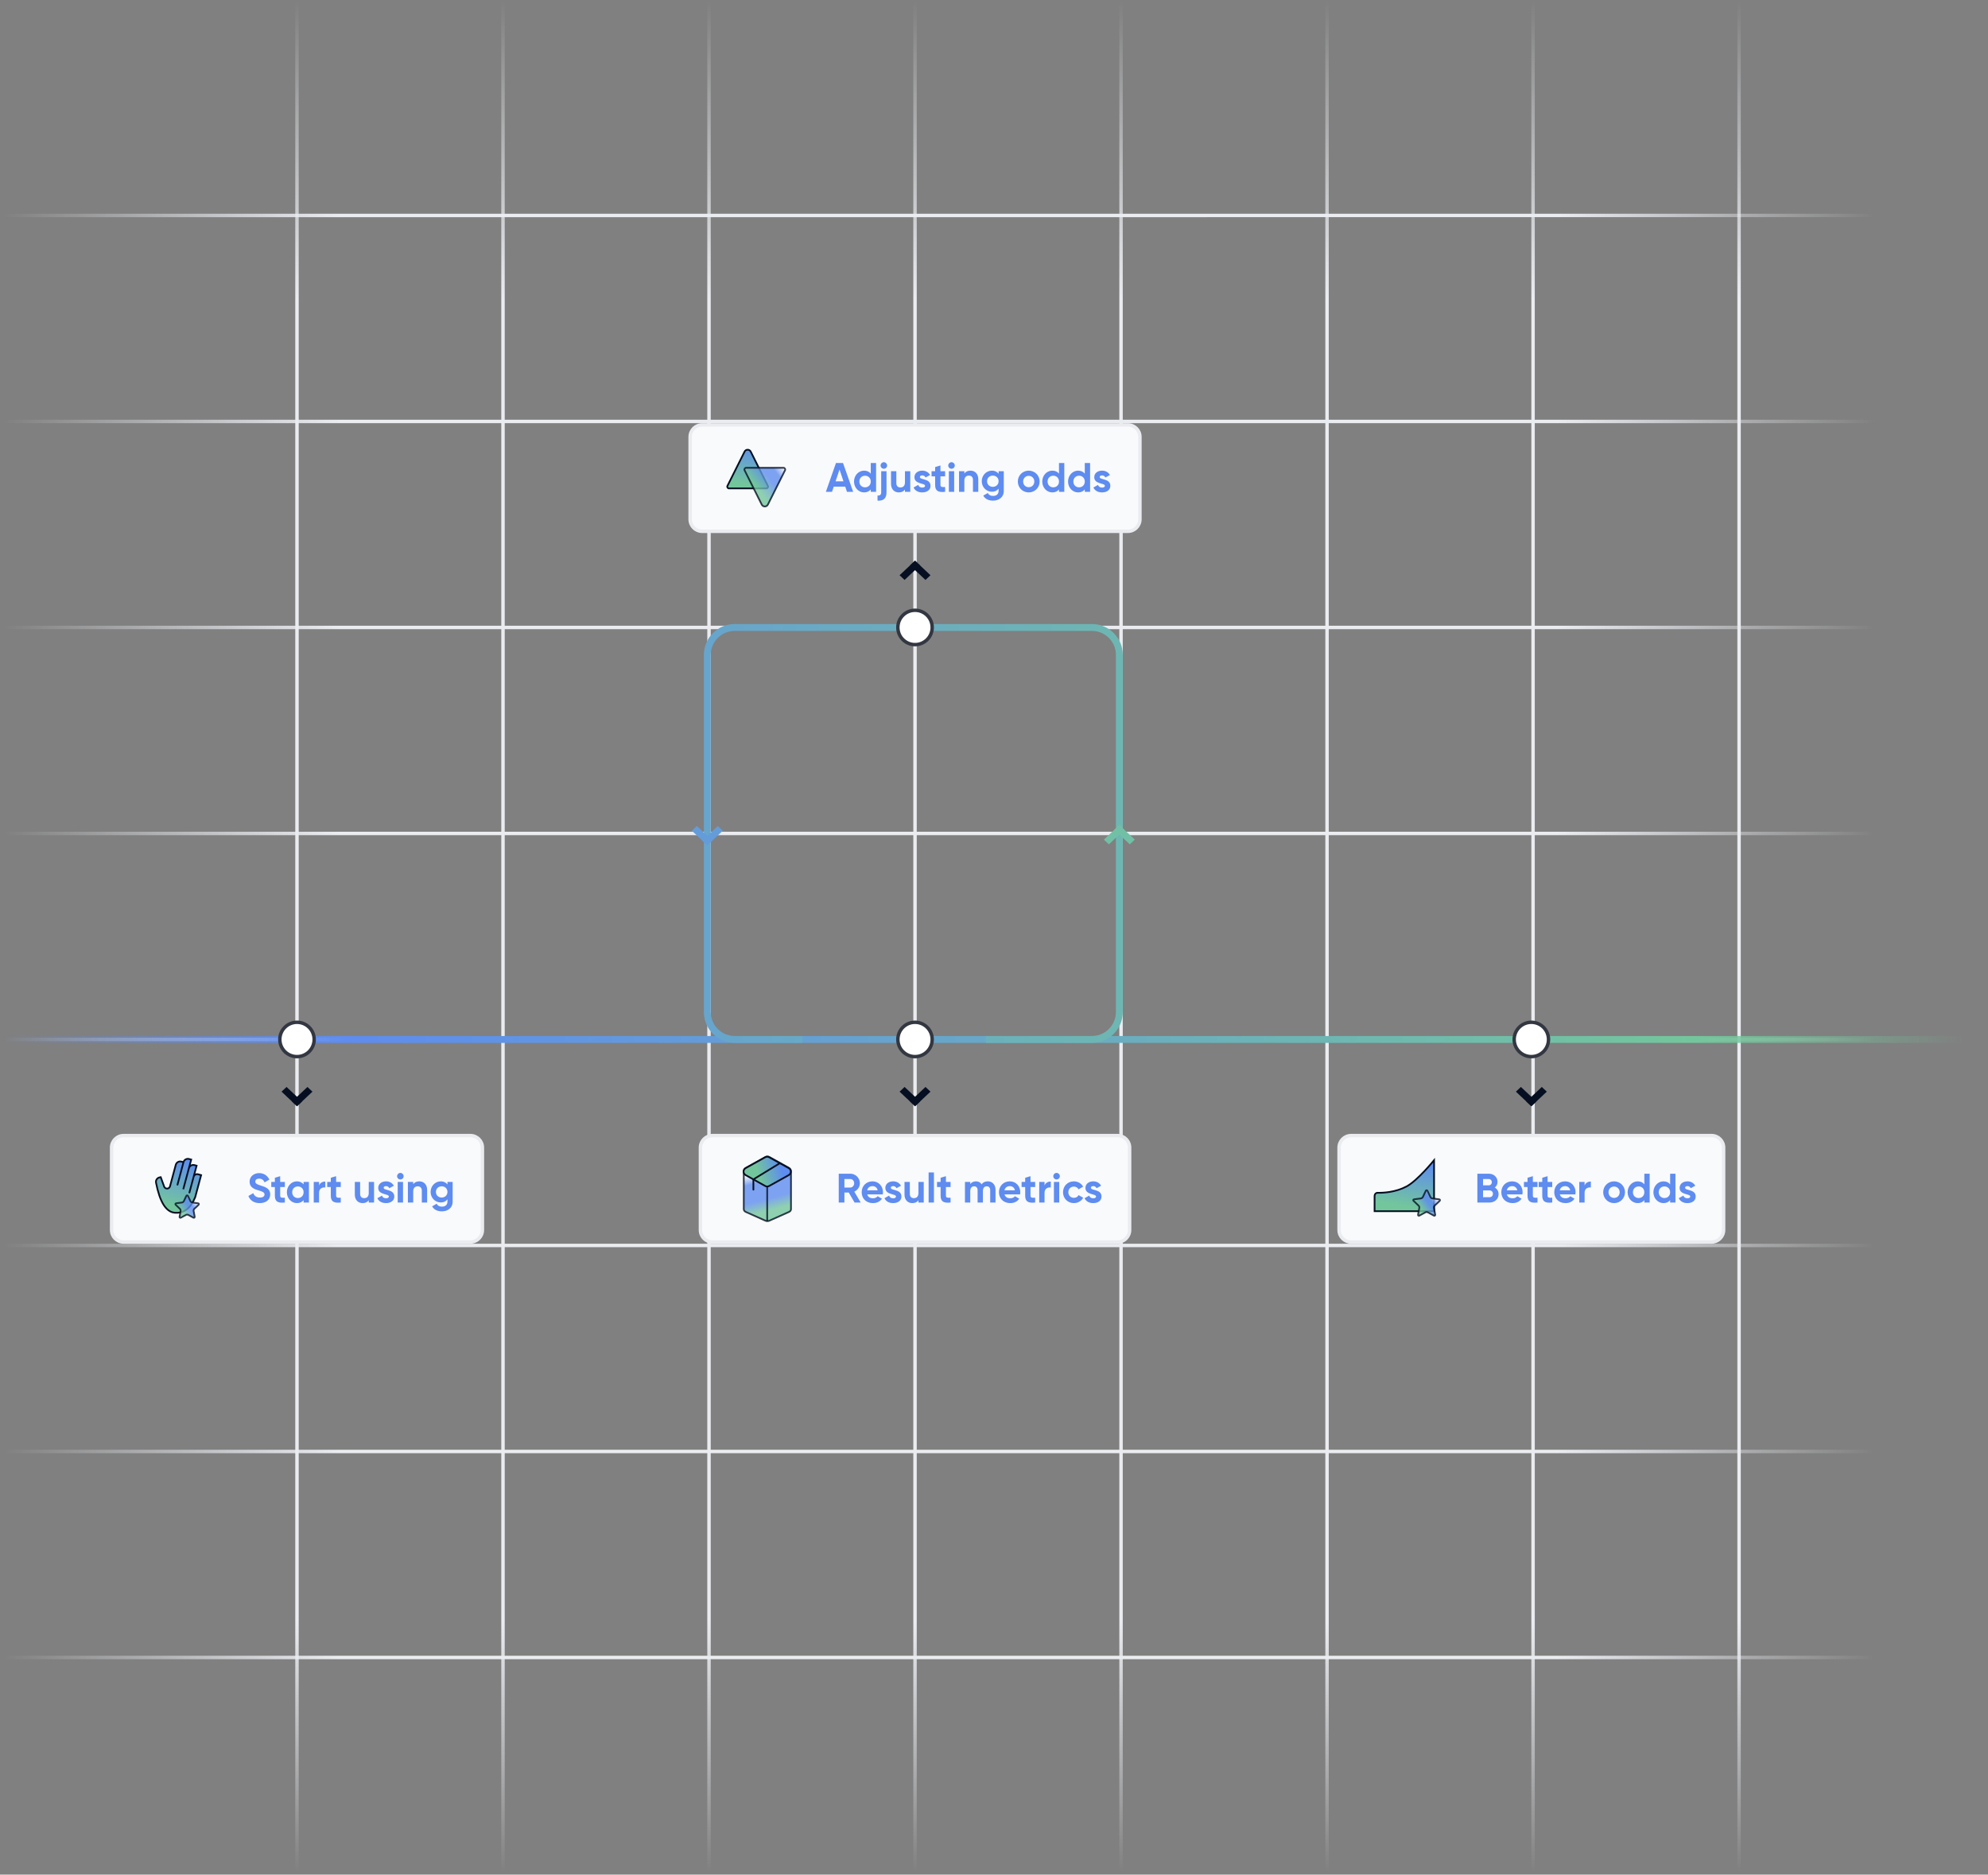 <svg width="579" height="546" viewBox="0 0 579 546" fill="none" xmlns="http://www.w3.org/2000/svg">
<rect x="0" y="0" width="579" height="546" fill="#808080" stroke="none"/>
<path d="M0.75 482.752L140.949 482.752L189.239 482.752L221.669 482.752L546.25 482.751" stroke="url(#paint0_linear_1135_11784)"/>
<path d="M0.75 422.752L140.949 422.752L189.239 422.752L221.669 422.752L546.25 422.751" stroke="url(#paint1_linear_1135_11784)"/>
<path d="M0.75 362.751L140.949 362.751L189.239 362.751L221.669 362.751L546.25 362.751" stroke="url(#paint2_linear_1135_11784)"/>
<path d="M0.75 302.751L140.949 302.751L189.239 302.751L221.669 302.751L546.25 302.751" stroke="url(#paint3_linear_1135_11784)"/>
<path d="M0.75 242.751L140.949 242.751L189.239 242.751L221.669 242.751L546.25 242.751" stroke="url(#paint4_linear_1135_11784)"/>
<path d="M0.75 182.75L140.949 182.75L189.239 182.75L221.669 182.75L546.25 182.75" stroke="url(#paint5_linear_1135_11784)"/>
<path d="M0.75 122.75L140.949 122.75L189.239 122.75L221.669 122.75L546.25 122.75" stroke="url(#paint6_linear_1135_11784)"/>
<path d="M0.75 62.75L140.949 62.75L189.239 62.75L221.669 62.75L546.25 62.749" stroke="url(#paint7_linear_1135_11784)"/>
<path d="M506.5 545.5L506.5 405.301L506.5 357.011L506.5 324.581L506.5 0" stroke="url(#paint8_linear_1135_11784)"/>
<path d="M446.5 545.5L446.5 405.301L446.5 357.011L446.5 324.581L446.499 0" stroke="url(#paint9_linear_1135_11784)"/>
<path d="M386.499 545.5L386.499 405.301L386.499 357.011L386.499 324.581L386.499 0" stroke="url(#paint10_linear_1135_11784)"/>
<path d="M326.499 545.5L326.499 405.301L326.499 357.011L326.499 324.581L326.499 0" stroke="url(#paint11_linear_1135_11784)"/>
<path d="M266.499 545.5L266.499 405.301L266.499 357.011L266.499 324.581L266.499 0" stroke="url(#paint12_linear_1135_11784)"/>
<path d="M206.498 545.5L206.498 405.301L206.498 357.011L206.498 324.581L206.498 0" stroke="url(#paint13_linear_1135_11784)"/>
<path d="M146.498 545.5L146.498 405.301L146.498 357.011L146.498 324.581L146.498 0" stroke="url(#paint14_linear_1135_11784)"/>
<path d="M86.498 545.5L86.498 405.301L86.498 357.011L86.498 324.581L86.498 0" stroke="url(#paint15_linear_1135_11784)"/>
<path d="M0.75 302.752L149.173 302.752L200.296 302.752L234.629 302.752L578.25 302.752" stroke="url(#paint16_linear_1135_11784)" stroke-width="2"/>
<path d="M287.163 302.752L318.004 302.752C322.423 302.752 326.004 299.17 326.004 294.752L326.004 190.752C326.004 186.334 322.423 182.752 318.004 182.752L233.446 182.752L214 182.752C209.582 182.752 206 186.334 206 190.752L206 294.752C206 299.17 209.582 302.752 214 302.752L233.663 302.752" stroke="url(#paint17_linear_1135_11784)" stroke-width="2"/>
<path d="M201 127.25C201 125.317 202.567 123.75 204.5 123.75H328.5C330.433 123.75 332 125.317 332 127.25V151.25C332 153.183 330.433 154.75 328.5 154.75H204.5C202.567 154.75 201 153.183 201 151.25V127.25Z" fill="#F9FAFB"/>
<path d="M201 127.25C201 125.317 202.567 123.75 204.5 123.75H328.5C330.433 123.75 332 125.317 332 127.25V151.25C332 153.183 330.433 154.75 328.5 154.75H204.5C202.567 154.75 201 153.183 201 151.25V127.25Z" stroke="#EAECF0"/>
<path d="M216.856 131.539L211.862 141.526C211.696 141.859 211.937 142.25 212.309 142.25H223.191C223.563 142.25 223.804 141.859 223.638 141.526L218.644 131.539C218.276 130.802 217.224 130.802 216.856 131.539Z" fill="url(#paint18_linear_1135_11784)" stroke="#050F21" stroke-width="0.5"/>
<path opacity="0.8" d="M223.644 146.961L228.638 136.974C228.804 136.641 228.563 136.25 228.191 136.25L217.309 136.25C216.937 136.25 216.696 136.641 216.862 136.974L221.856 146.961C222.224 147.698 223.276 147.698 223.644 146.961Z" fill="url(#paint19_linear_1135_11784)" stroke="#050F21" stroke-width="0.5"/>
<path d="M246.68 143.25L246.176 141.738H242.828L242.324 143.25H240.536L243.476 134.85H245.528L248.48 143.25H246.68ZM243.356 140.19H245.66L244.508 136.758L243.356 140.19ZM253.608 134.85H255.156V143.25H253.608V142.542C253.176 143.094 252.54 143.418 251.664 143.418C250.056 143.418 248.736 142.038 248.736 140.25C248.736 138.462 250.056 137.082 251.664 137.082C252.54 137.082 253.176 137.406 253.608 137.958V134.85ZM251.952 141.942C252.9 141.942 253.608 141.258 253.608 140.25C253.608 139.242 252.9 138.558 251.952 138.558C250.992 138.558 250.284 139.242 250.284 140.25C250.284 141.258 250.992 141.942 251.952 141.942ZM257.426 136.53C256.898 136.53 256.466 136.098 256.466 135.582C256.466 135.066 256.898 134.622 257.426 134.622C257.942 134.622 258.374 135.066 258.374 135.582C258.374 136.098 257.942 136.53 257.426 136.53ZM256.646 143.37V137.25H258.194V143.37C258.194 145.134 257.354 145.926 255.578 145.818V144.33C256.31 144.378 256.646 144.102 256.646 143.37ZM263.566 137.25H265.114V143.25H263.566V142.578C263.206 143.118 262.582 143.418 261.778 143.418C260.506 143.418 259.51 142.53 259.51 140.934V137.25H261.058V140.742C261.058 141.558 261.55 141.978 262.246 141.978C263.002 141.978 263.566 141.534 263.566 140.49V137.25ZM267.913 138.954C267.913 139.842 271.009 139.29 271.009 141.498C271.009 142.794 269.881 143.418 268.597 143.418C267.397 143.418 266.509 142.914 266.077 141.99L267.421 141.234C267.589 141.726 267.997 142.014 268.597 142.014C269.089 142.014 269.425 141.846 269.425 141.498C269.425 140.622 266.329 141.102 266.329 138.99C266.329 137.766 267.373 137.082 268.609 137.082C269.581 137.082 270.421 137.526 270.889 138.354L269.569 139.074C269.389 138.69 269.053 138.462 268.609 138.462C268.225 138.462 267.913 138.63 267.913 138.954ZM275.261 138.738H273.905V141.234C273.905 141.882 274.373 141.894 275.261 141.846V143.25C273.089 143.49 272.357 142.854 272.357 141.234V138.738H271.313V137.25H272.357V136.038L273.905 135.57V137.25H275.261V138.738ZM277.121 136.53C276.605 136.53 276.173 136.098 276.173 135.582C276.173 135.066 276.605 134.622 277.121 134.622C277.649 134.622 278.081 135.066 278.081 135.582C278.081 136.098 277.649 136.53 277.121 136.53ZM276.353 143.25V137.25H277.901V143.25H276.353ZM282.653 137.082C283.925 137.082 284.921 137.97 284.921 139.566V143.25H283.373V139.758C283.373 138.942 282.881 138.522 282.185 138.522C281.429 138.522 280.865 138.966 280.865 140.01V143.25H279.317V137.25H280.865V137.922C281.225 137.382 281.849 137.082 282.653 137.082ZM290.839 137.25H292.351V142.962C292.351 144.93 290.803 145.818 289.219 145.818C287.935 145.818 286.903 145.326 286.375 144.354L287.695 143.598C287.947 144.066 288.343 144.438 289.267 144.438C290.239 144.438 290.839 143.91 290.839 142.962V142.314C290.419 142.878 289.771 143.226 288.919 143.226C287.215 143.226 285.931 141.846 285.931 140.154C285.931 138.474 287.215 137.082 288.919 137.082C289.771 137.082 290.419 137.43 290.839 137.994V137.25ZM289.159 141.798C290.131 141.798 290.839 141.114 290.839 140.154C290.839 139.206 290.131 138.522 289.159 138.522C288.187 138.522 287.479 139.206 287.479 140.154C287.479 141.114 288.187 141.798 289.159 141.798ZM299.611 143.418C297.847 143.418 296.443 142.038 296.443 140.25C296.443 138.462 297.847 137.082 299.611 137.082C301.375 137.082 302.791 138.462 302.791 140.25C302.791 142.038 301.375 143.418 299.611 143.418ZM299.611 141.906C300.535 141.906 301.243 141.222 301.243 140.25C301.243 139.278 300.535 138.594 299.611 138.594C298.699 138.594 297.991 139.278 297.991 140.25C297.991 141.222 298.699 141.906 299.611 141.906ZM308.428 134.85H309.976V143.25H308.428V142.542C307.996 143.094 307.36 143.418 306.484 143.418C304.876 143.418 303.556 142.038 303.556 140.25C303.556 138.462 304.876 137.082 306.484 137.082C307.36 137.082 307.996 137.406 308.428 137.958V134.85ZM306.772 141.942C307.72 141.942 308.428 141.258 308.428 140.25C308.428 139.242 307.72 138.558 306.772 138.558C305.812 138.558 305.104 139.242 305.104 140.25C305.104 141.258 305.812 141.942 306.772 141.942ZM315.94 134.85H317.488V143.25H315.94V142.542C315.508 143.094 314.872 143.418 313.996 143.418C312.388 143.418 311.068 142.038 311.068 140.25C311.068 138.462 312.388 137.082 313.996 137.082C314.872 137.082 315.508 137.406 315.94 137.958V134.85ZM314.284 141.942C315.232 141.942 315.94 141.258 315.94 140.25C315.94 139.242 315.232 138.558 314.284 138.558C313.324 138.558 312.616 139.242 312.616 140.25C312.616 141.258 313.324 141.942 314.284 141.942ZM320.284 138.954C320.284 139.842 323.38 139.29 323.38 141.498C323.38 142.794 322.252 143.418 320.968 143.418C319.768 143.418 318.88 142.914 318.448 141.99L319.792 141.234C319.96 141.726 320.368 142.014 320.968 142.014C321.46 142.014 321.796 141.846 321.796 141.498C321.796 140.622 318.7 141.102 318.7 138.99C318.7 137.766 319.744 137.082 320.98 137.082C321.952 137.082 322.792 137.526 323.26 138.354L321.94 139.074C321.76 138.69 321.424 138.462 320.98 138.462C320.596 138.462 320.284 138.63 320.284 138.954Z" fill="#5E8CF0"/>
<g clip-path="url(#clip0_1135_11784)">
<rect width="6.185" height="2" transform="matrix(0.728 -0.686 0.728 0.686 262 167.543)" fill="#050F21"/>
<rect width="6.185" height="2.005" transform="matrix(-0.728 -0.686 0.728 -0.686 269.541 168.918)" fill="#050F21"/>
</g>
<circle cx="266.5" cy="182.75" r="5" fill="white" stroke="#333741"/>
<circle cx="86.5" cy="302.75" r="5" fill="white" stroke="#333741"/>
<g clip-path="url(#clip1_1135_11784)">
<rect width="6.185" height="2" transform="matrix(-0.728 0.686 -0.728 -0.686 91 317.957)" fill="#050F21"/>
<rect width="6.185" height="2.005" transform="matrix(0.728 0.686 -0.728 0.686 83.459 316.582)" fill="#050F21"/>
</g>
<path d="M32.5 334.25C32.5 332.317 34.067 330.75 36 330.75H137C138.933 330.75 140.5 332.317 140.5 334.25V358.25C140.5 360.183 138.933 361.75 137 361.75H36C34.067 361.75 32.5 360.183 32.5 358.25V334.25Z" fill="#F9FAFB"/>
<path d="M32.5 334.25C32.5 332.317 34.067 330.75 36 330.75H137C138.933 330.75 140.5 332.317 140.5 334.25V358.25C140.5 360.183 138.933 361.75 137 361.75H36C34.067 361.75 32.5 360.183 32.5 358.25V334.25Z" stroke="#EAECF0"/>
<path d="M49.51 345.54L51.01 339.945L51.195 339.265C51.385 338.56 52.105 338.145 52.81 338.33L53.445 338.5L51.64 345.235L53.43 338.545L53.44 338.5C53.63 337.795 54.35 337.38 55.055 337.565L55.69 337.735L53.375 346.38L55.01 340.285C55.2 339.58 55.92 339.165 56.625 339.35L57.26 339.52L55.115 347.525L56.395 342.75C56.545 342.195 57.11 341.87 57.665 342.02L58.575 342.265L56.875 348.6L56.825 348.75C55.49 351.98 53.5 353.47 50.86 353.215C48.335 352.97 46.53 350.055 45.44 344.465C45.44 344.455 45.44 344.45 45.44 344.44C45.31 343.745 45.78 343.075 46.475 342.93L46.81 342.86L47.795 345.56C47.94 346.03 48.44 346.295 48.91 346.15C49.205 346.06 49.43 345.825 49.51 345.53V345.54Z" fill="url(#paint20_linear_1135_11784)" stroke="#050F21" stroke-width="0.5"/>
<path opacity="0.8" d="M54.274 348.303C54.365 348.114 54.635 348.114 54.726 348.303L55.454 349.829C55.563 350.058 55.781 350.216 56.032 350.249L57.708 350.47C57.917 350.498 58 350.755 57.848 350.9L56.622 352.063C56.438 352.238 56.354 352.494 56.401 352.744L56.708 354.406C56.747 354.613 56.528 354.771 56.343 354.671L54.858 353.865C54.635 353.744 54.365 353.744 54.142 353.865L52.657 354.671C52.472 354.771 52.253 354.613 52.292 354.406L52.599 352.744C52.646 352.494 52.562 352.238 52.378 352.063L51.152 350.9C51 350.755 51.083 350.498 51.292 350.47L52.968 350.249C53.219 350.216 53.437 350.058 53.546 349.829L54.274 348.303Z" fill="url(#paint21_linear_1135_11784)" stroke="#050F21" stroke-width="0.5"/>
<path d="M75.648 350.418C73.932 350.418 72.804 349.59 72.348 348.342L73.764 347.514C74.064 348.294 74.652 348.798 75.696 348.798C76.692 348.798 77.04 348.378 77.04 347.91C77.04 347.286 76.476 347.046 75.228 346.686C73.944 346.314 72.696 345.774 72.696 344.178C72.696 342.594 74.016 341.682 75.456 341.682C76.836 341.682 77.892 342.39 78.456 343.566L77.064 344.37C76.764 343.734 76.308 343.29 75.456 343.29C74.76 343.29 74.352 343.65 74.352 344.13C74.352 344.646 74.676 344.922 75.948 345.306C77.28 345.726 78.696 346.17 78.696 347.886C78.696 349.458 77.436 350.418 75.648 350.418ZM82.96 345.738H81.604V348.234C81.604 348.882 82.072 348.894 82.96 348.846V350.25C80.788 350.49 80.056 349.854 80.056 348.234V345.738H79.012V344.25H80.056V343.038L81.604 342.57V344.25H82.96V345.738ZM88.424 344.25H89.972V350.25H88.424V349.542C87.992 350.082 87.344 350.418 86.468 350.418C84.872 350.418 83.552 349.038 83.552 347.25C83.552 345.462 84.872 344.082 86.468 344.082C87.344 344.082 87.992 344.418 88.424 344.958V344.25ZM86.756 348.942C87.716 348.942 88.424 348.258 88.424 347.25C88.424 346.242 87.716 345.558 86.756 345.558C85.808 345.558 85.1 346.242 85.1 347.25C85.1 348.258 85.808 348.942 86.756 348.942ZM92.924 345.282C93.236 344.466 93.992 344.13 94.748 344.13V345.858C93.944 345.762 92.924 346.122 92.924 347.382V350.25H91.376V344.25H92.924V345.282ZM99.249 345.738H97.893V348.234C97.893 348.882 98.361 348.894 99.249 348.846V350.25C97.077 350.49 96.345 349.854 96.345 348.234V345.738H95.301V344.25H96.345V343.038L97.893 342.57V344.25H99.249V345.738ZM107.395 344.25H108.943V350.25H107.395V349.578C107.035 350.118 106.411 350.418 105.607 350.418C104.335 350.418 103.339 349.53 103.339 347.934V344.25H104.887V347.742C104.887 348.558 105.379 348.978 106.075 348.978C106.831 348.978 107.395 348.534 107.395 347.49V344.25ZM111.741 345.954C111.741 346.842 114.837 346.29 114.837 348.498C114.837 349.794 113.709 350.418 112.425 350.418C111.225 350.418 110.337 349.914 109.905 348.99L111.249 348.234C111.417 348.726 111.825 349.014 112.425 349.014C112.917 349.014 113.253 348.846 113.253 348.498C113.253 347.622 110.157 348.102 110.157 345.99C110.157 344.766 111.201 344.082 112.437 344.082C113.409 344.082 114.249 344.526 114.717 345.354L113.397 346.074C113.217 345.69 112.881 345.462 112.437 345.462C112.053 345.462 111.741 345.63 111.741 345.954ZM116.601 343.53C116.085 343.53 115.653 343.098 115.653 342.582C115.653 342.066 116.085 341.622 116.601 341.622C117.129 341.622 117.561 342.066 117.561 342.582C117.561 343.098 117.129 343.53 116.601 343.53ZM115.833 350.25V344.25H117.381V350.25H115.833ZM122.134 344.082C123.406 344.082 124.402 344.97 124.402 346.566V350.25H122.854V346.758C122.854 345.942 122.362 345.522 121.666 345.522C120.91 345.522 120.346 345.966 120.346 347.01V350.25H118.798V344.25H120.346V344.922C120.706 344.382 121.33 344.082 122.134 344.082ZM130.32 344.25H131.832V349.962C131.832 351.93 130.284 352.818 128.7 352.818C127.416 352.818 126.384 352.326 125.856 351.354L127.176 350.598C127.428 351.066 127.824 351.438 128.748 351.438C129.72 351.438 130.32 350.91 130.32 349.962V349.314C129.9 349.878 129.252 350.226 128.4 350.226C126.696 350.226 125.412 348.846 125.412 347.154C125.412 345.474 126.696 344.082 128.4 344.082C129.252 344.082 129.9 344.43 130.32 344.994V344.25ZM128.64 348.798C129.612 348.798 130.32 348.114 130.32 347.154C130.32 346.206 129.612 345.522 128.64 345.522C127.668 345.522 126.96 346.206 126.96 347.154C126.96 348.114 127.668 348.798 128.64 348.798Z" fill="#5E8CF0"/>
<circle cx="266.5" cy="302.75" r="5" fill="white" stroke="#333741"/>
<g clip-path="url(#clip2_1135_11784)">
<rect width="6.185" height="2" transform="matrix(-0.728 0.686 -0.728 -0.686 271 317.957)" fill="#050F21"/>
<rect width="6.185" height="2.005" transform="matrix(0.728 0.686 -0.728 0.686 263.459 316.582)" fill="#050F21"/>
</g>
<path d="M204 334.25C204 332.317 205.567 330.75 207.5 330.75H325.5C327.433 330.75 329 332.317 329 334.25V358.25C329 360.183 327.433 361.75 325.5 361.75H207.5C205.567 361.75 204 360.183 204 358.25V334.25Z" fill="#F9FAFB"/>
<path d="M204 334.25C204 332.317 205.567 330.75 207.5 330.75H325.5C327.433 330.75 329 332.317 329 334.25V358.25C329 360.183 327.433 361.75 325.5 361.75H207.5C205.567 361.75 204 360.183 204 358.25V334.25Z" stroke="#EAECF0"/>
<path opacity="0.8" d="M229.79 340.165L224.065 336.985C223.715 336.79 223.29 336.79 222.94 336.985L217.215 340.165C216.815 340.385 216.615 340.785 216.62 341.185V352.17C216.62 352.17 216.62 352.18 216.62 352.185L216.645 352.35C216.705 352.605 216.89 352.845 217.215 352.99L222.94 355.545C223.29 355.7 223.715 355.7 224.065 355.545L229.79 352.99C230.115 352.845 230.3 352.605 230.36 352.35L230.38 352.22C230.38 352.19 230.38 352.16 230.38 352.135V341.23C230.4 340.815 230.205 340.395 229.79 340.165Z" fill="url(#paint22_linear_1135_11784)" stroke="#050F21" stroke-width="0.5" stroke-miterlimit="10"/>
<path d="M224.005 345.435L229.73 342.255C230.525 341.815 230.525 340.67 229.73 340.23L224.005 337.05C223.655 336.855 223.23 336.855 222.88 337.05L217.155 340.23C216.36 340.67 216.36 341.815 217.155 342.255L222.88 345.435C223.23 345.63 223.655 345.63 224.005 345.435Z" fill="url(#paint23_linear_1135_11784)" stroke="#050F21" stroke-width="0.5" stroke-miterlimit="10"/>
<path opacity="0.8" d="M223.445 345.58V355.665" stroke="#050F21" stroke-width="0.5" stroke-miterlimit="10"/>
<path d="M227.14 338.785L219.425 343.5V346.5" stroke="#050F21" stroke-width="0.5" stroke-miterlimit="10" stroke-linecap="round"/>
<path d="M248.888 350.25L247.196 347.334H245.936V350.25H244.28V341.85H247.64C249.188 341.85 250.436 343.098 250.436 344.634C250.436 345.69 249.776 346.638 248.816 347.082L250.676 350.25H248.888ZM245.936 343.398V345.882H247.64C248.264 345.882 248.78 345.33 248.78 344.634C248.78 343.938 248.264 343.398 247.64 343.398H245.936ZM252.582 347.886C252.798 348.678 253.458 349.014 254.274 349.014C254.874 349.014 255.354 348.762 255.618 348.414L256.866 349.134C256.302 349.95 255.402 350.418 254.25 350.418C252.234 350.418 250.962 349.038 250.962 347.25C250.962 345.462 252.246 344.082 254.13 344.082C255.906 344.082 257.166 345.486 257.166 347.25C257.166 347.478 257.142 347.682 257.106 347.886H252.582ZM252.558 346.686H255.618C255.426 345.822 254.778 345.474 254.13 345.474C253.302 345.474 252.738 345.918 252.558 346.686ZM259.441 345.954C259.441 346.842 262.537 346.29 262.537 348.498C262.537 349.794 261.409 350.418 260.125 350.418C258.925 350.418 258.037 349.914 257.605 348.99L258.949 348.234C259.117 348.726 259.525 349.014 260.125 349.014C260.617 349.014 260.953 348.846 260.953 348.498C260.953 347.622 257.857 348.102 257.857 345.99C257.857 344.766 258.901 344.082 260.137 344.082C261.109 344.082 261.949 344.526 262.417 345.354L261.097 346.074C260.917 345.69 260.581 345.462 260.137 345.462C259.753 345.462 259.441 345.63 259.441 345.954ZM267.492 344.25H269.04V350.25H267.492V349.578C267.132 350.118 266.508 350.418 265.704 350.418C264.432 350.418 263.436 349.53 263.436 347.934V344.25H264.984V347.742C264.984 348.558 265.476 348.978 266.172 348.978C266.928 348.978 267.492 348.534 267.492 347.49V344.25ZM270.458 350.25V341.49H272.006V350.25H270.458ZM276.855 345.738H275.499V348.234C275.499 348.882 275.967 348.894 276.855 348.846V350.25C274.683 350.49 273.951 349.854 273.951 348.234V345.738H272.907V344.25H273.951V343.038L275.499 342.57V344.25H276.855V345.738ZM287.676 344.082C289.044 344.082 289.944 345.054 289.944 346.554V350.25H288.396V346.662C288.396 345.954 288.036 345.522 287.388 345.522C286.704 345.522 286.272 345.978 286.272 346.878V350.25H284.724V346.662C284.724 345.954 284.364 345.522 283.716 345.522C283.056 345.522 282.588 345.978 282.588 346.878V350.25H281.04V344.25H282.588V344.886C282.924 344.382 283.488 344.082 284.256 344.082C285 344.082 285.552 344.394 285.888 344.946C286.26 344.406 286.86 344.082 287.676 344.082ZM292.567 347.886C292.783 348.678 293.443 349.014 294.259 349.014C294.859 349.014 295.339 348.762 295.603 348.414L296.851 349.134C296.287 349.95 295.387 350.418 294.235 350.418C292.219 350.418 290.947 349.038 290.947 347.25C290.947 345.462 292.231 344.082 294.115 344.082C295.891 344.082 297.151 345.486 297.151 347.25C297.151 347.478 297.127 347.682 297.091 347.886H292.567ZM292.543 346.686H295.603C295.411 345.822 294.763 345.474 294.115 345.474C293.287 345.474 292.723 345.918 292.543 346.686ZM301.488 345.738H300.132V348.234C300.132 348.882 300.6 348.894 301.488 348.846V350.25C299.316 350.49 298.584 349.854 298.584 348.234V345.738H297.54V344.25H298.584V343.038L300.132 342.57V344.25H301.488V345.738ZM304.221 345.282C304.533 344.466 305.289 344.13 306.045 344.13V345.858C305.241 345.762 304.221 346.122 304.221 347.382V350.25H302.673V344.25H304.221V345.282ZM307.718 343.53C307.202 343.53 306.77 343.098 306.77 342.582C306.77 342.066 307.202 341.622 307.718 341.622C308.246 341.622 308.678 342.066 308.678 342.582C308.678 343.098 308.246 343.53 307.718 343.53ZM306.95 350.25V344.25H308.498V350.25H306.95ZM312.771 350.418C310.947 350.418 309.603 349.038 309.603 347.25C309.603 345.462 310.947 344.082 312.771 344.082C313.947 344.082 314.967 344.706 315.459 345.63L314.127 346.41C313.887 345.918 313.371 345.606 312.759 345.606C311.835 345.606 311.151 346.29 311.151 347.25C311.151 348.198 311.835 348.882 312.759 348.882C313.383 348.882 313.899 348.582 314.139 348.09L315.483 348.858C314.967 349.794 313.947 350.418 312.771 350.418ZM317.718 345.954C317.718 346.842 320.814 346.29 320.814 348.498C320.814 349.794 319.686 350.418 318.402 350.418C317.202 350.418 316.314 349.914 315.882 348.99L317.226 348.234C317.394 348.726 317.802 349.014 318.402 349.014C318.894 349.014 319.23 348.846 319.23 348.498C319.23 347.622 316.134 348.102 316.134 345.99C316.134 344.766 317.178 344.082 318.414 344.082C319.386 344.082 320.226 344.526 320.694 345.354L319.374 346.074C319.194 345.69 318.858 345.462 318.414 345.462C318.03 345.462 317.718 345.63 317.718 345.954Z" fill="#5E8CF0"/>
<circle cx="446" cy="302.75" r="5" fill="white" stroke="#333741"/>
<g clip-path="url(#clip3_1135_11784)">
<rect width="6.185" height="2" transform="matrix(-0.728 0.686 -0.728 -0.686 450.5 317.957)" fill="#050F21"/>
<rect width="6.185" height="2.005" transform="matrix(0.728 0.686 -0.728 0.686 442.959 316.582)" fill="#050F21"/>
</g>
<path d="M390 334.25C390 332.317 391.567 330.75 393.5 330.75H498.5C500.433 330.75 502 332.317 502 334.25V358.25C502 360.183 500.433 361.75 498.5 361.75H393.5C391.567 361.75 390 360.183 390 358.25V334.25Z" fill="#F9FAFB"/>
<path d="M390 334.25C390 332.317 391.567 330.75 393.5 330.75H498.5C500.433 330.75 502 332.317 502 334.25V358.25C502 360.183 500.433 361.75 498.5 361.75H393.5C391.567 361.75 390 360.183 390 358.25V334.25Z" stroke="#EAECF0"/>
<path d="M417.668 352.773H400.343V348.313C400.343 347.814 400.725 347.404 401.198 347.413C402.804 347.445 406.409 347.292 409.64 345.573C412.871 343.854 417.668 337.923 417.668 337.923V352.773Z" fill="url(#paint24_linear_1135_11784)" stroke="#050F21" stroke-width="0.5" stroke-miterlimit="10"/>
<path opacity="0.8" d="M415.274 346.803C415.365 346.614 415.635 346.614 415.726 346.803L416.598 348.631C416.707 348.86 416.925 349.018 417.176 349.051L419.184 349.316C419.392 349.343 419.476 349.6 419.323 349.745L417.855 351.139C417.671 351.314 417.587 351.57 417.634 351.819L418.002 353.81C418.041 354.017 417.822 354.176 417.637 354.076L415.858 353.11C415.635 352.989 415.365 352.989 415.142 353.11L413.363 354.076C413.178 354.176 412.959 354.017 412.998 353.81L413.366 351.819C413.413 351.57 413.329 351.314 413.145 351.139L411.677 349.745C411.524 349.6 411.608 349.343 411.816 349.316L413.824 349.051C414.075 349.018 414.293 348.86 414.402 348.631L415.274 346.803Z" fill="url(#paint25_linear_1135_11784)" stroke="#050F21" stroke-width="0.5"/>
<path d="M435.356 345.894C436.028 346.278 436.46 346.938 436.46 347.814C436.46 349.254 435.296 350.25 433.844 350.25H430.28V341.85H433.592C435.008 341.85 436.148 342.81 436.148 344.214C436.148 344.934 435.848 345.498 435.356 345.894ZM433.592 343.398H431.936V345.246H433.592C434.108 345.246 434.492 344.85 434.492 344.322C434.492 343.794 434.12 343.398 433.592 343.398ZM433.844 348.702C434.408 348.702 434.816 348.282 434.816 347.706C434.816 347.142 434.408 346.722 433.844 346.722H431.936V348.702H433.844ZM438.875 347.886C439.091 348.678 439.751 349.014 440.567 349.014C441.167 349.014 441.647 348.762 441.911 348.414L443.159 349.134C442.595 349.95 441.695 350.418 440.543 350.418C438.527 350.418 437.255 349.038 437.255 347.25C437.255 345.462 438.539 344.082 440.423 344.082C442.199 344.082 443.459 345.486 443.459 347.25C443.459 347.478 443.435 347.682 443.399 347.886H438.875ZM438.851 346.686H441.911C441.719 345.822 441.071 345.474 440.423 345.474C439.595 345.474 439.031 345.918 438.851 346.686ZM447.796 345.738H446.44V348.234C446.44 348.882 446.908 348.894 447.796 348.846V350.25C445.624 350.49 444.892 349.854 444.892 348.234V345.738H443.848V344.25H444.892V343.038L446.44 342.57V344.25H447.796V345.738ZM452.085 345.738H450.729V348.234C450.729 348.882 451.197 348.894 452.085 348.846V350.25C449.913 350.49 449.181 349.854 449.181 348.234V345.738H448.137V344.25H449.181V343.038L450.729 342.57V344.25H452.085V345.738ZM454.297 347.886C454.513 348.678 455.173 349.014 455.989 349.014C456.589 349.014 457.069 348.762 457.333 348.414L458.581 349.134C458.017 349.95 457.117 350.418 455.965 350.418C453.949 350.418 452.677 349.038 452.677 347.25C452.677 345.462 453.961 344.082 455.845 344.082C457.621 344.082 458.881 345.486 458.881 347.25C458.881 347.478 458.857 347.682 458.821 347.886H454.297ZM454.273 346.686H457.333C457.141 345.822 456.493 345.474 455.845 345.474C455.017 345.474 454.453 345.918 454.273 346.686ZM461.51 345.282C461.822 344.466 462.578 344.13 463.334 344.13V345.858C462.53 345.762 461.51 346.122 461.51 347.382V350.25H459.962V344.25H461.51V345.282ZM470.095 350.418C468.331 350.418 466.927 349.038 466.927 347.25C466.927 345.462 468.331 344.082 470.095 344.082C471.859 344.082 473.275 345.462 473.275 347.25C473.275 349.038 471.859 350.418 470.095 350.418ZM470.095 348.906C471.019 348.906 471.727 348.222 471.727 347.25C471.727 346.278 471.019 345.594 470.095 345.594C469.183 345.594 468.475 346.278 468.475 347.25C468.475 348.222 469.183 348.906 470.095 348.906ZM478.912 341.85H480.46V350.25H478.912V349.542C478.48 350.094 477.844 350.418 476.968 350.418C475.36 350.418 474.04 349.038 474.04 347.25C474.04 345.462 475.36 344.082 476.968 344.082C477.844 344.082 478.48 344.406 478.912 344.958V341.85ZM477.256 348.942C478.204 348.942 478.912 348.258 478.912 347.25C478.912 346.242 478.204 345.558 477.256 345.558C476.296 345.558 475.588 346.242 475.588 347.25C475.588 348.258 476.296 348.942 477.256 348.942ZM486.424 341.85H487.972V350.25H486.424V349.542C485.992 350.094 485.356 350.418 484.48 350.418C482.872 350.418 481.552 349.038 481.552 347.25C481.552 345.462 482.872 344.082 484.48 344.082C485.356 344.082 485.992 344.406 486.424 344.958V341.85ZM484.768 348.942C485.716 348.942 486.424 348.258 486.424 347.25C486.424 346.242 485.716 345.558 484.768 345.558C483.808 345.558 483.1 346.242 483.1 347.25C483.1 348.258 483.808 348.942 484.768 348.942ZM490.769 345.954C490.769 346.842 493.865 346.29 493.865 348.498C493.865 349.794 492.737 350.418 491.453 350.418C490.253 350.418 489.365 349.914 488.933 348.99L490.277 348.234C490.445 348.726 490.853 349.014 491.453 349.014C491.945 349.014 492.281 348.846 492.281 348.498C492.281 347.622 489.185 348.102 489.185 345.99C489.185 344.766 490.229 344.082 491.465 344.082C492.437 344.082 493.277 344.526 493.745 345.354L492.425 346.074C492.245 345.69 491.909 345.462 491.465 345.462C491.081 345.462 490.769 345.63 490.769 345.954Z" fill="#5E8CF0"/>
<g clip-path="url(#clip4_1135_11784)">
<rect width="6.185" height="2" transform="matrix(0.728 -0.686 0.728 0.686 321.5 244.543)" fill="#71C0A6"/>
<rect width="6.185" height="2.005" transform="matrix(-0.728 -0.686 0.728 -0.686 329.041 245.918)" fill="#71C0A6"/>
</g>
<g clip-path="url(#clip5_1135_11784)">
<rect width="6.185" height="2" transform="matrix(-0.728 0.686 -0.728 -0.686 210.5 241.957)" fill="#649CDA"/>
<rect width="6.185" height="2.005" transform="matrix(0.728 0.686 -0.728 0.686 202.959 240.582)" fill="#649CDA"/>
</g>
<defs>
<linearGradient id="paint0_linear_1135_11784" x1="0.75" y1="482.752" x2="546.25" y2="482.752" gradientUnits="userSpaceOnUse">
<stop stop-color="#EAECF0" stop-opacity="0"/>
<stop offset="0.18" stop-color="#EAECF0"/>
<stop offset="0.83" stop-color="#EAECF0"/>
<stop offset="1" stop-color="#EAECF0" stop-opacity="0"/>
</linearGradient>
<linearGradient id="paint1_linear_1135_11784" x1="0.75" y1="422.752" x2="546.25" y2="422.752" gradientUnits="userSpaceOnUse">
<stop stop-color="#EAECF0" stop-opacity="0"/>
<stop offset="0.18" stop-color="#EAECF0"/>
<stop offset="0.83" stop-color="#EAECF0"/>
<stop offset="1" stop-color="#EAECF0" stop-opacity="0"/>
</linearGradient>
<linearGradient id="paint2_linear_1135_11784" x1="0.75" y1="362.751" x2="546.25" y2="362.751" gradientUnits="userSpaceOnUse">
<stop stop-color="#EAECF0" stop-opacity="0"/>
<stop offset="0.18" stop-color="#EAECF0"/>
<stop offset="0.83" stop-color="#EAECF0"/>
<stop offset="1" stop-color="#EAECF0" stop-opacity="0"/>
</linearGradient>
<linearGradient id="paint3_linear_1135_11784" x1="0.75" y1="302.751" x2="546.25" y2="302.751" gradientUnits="userSpaceOnUse">
<stop stop-color="#EAECF0" stop-opacity="0"/>
<stop offset="0.18" stop-color="#EAECF0"/>
<stop offset="0.83" stop-color="#EAECF0"/>
<stop offset="1" stop-color="#EAECF0" stop-opacity="0"/>
</linearGradient>
<linearGradient id="paint4_linear_1135_11784" x1="0.75" y1="242.751" x2="546.25" y2="242.751" gradientUnits="userSpaceOnUse">
<stop stop-color="#EAECF0" stop-opacity="0"/>
<stop offset="0.18" stop-color="#EAECF0"/>
<stop offset="0.83" stop-color="#EAECF0"/>
<stop offset="1" stop-color="#EAECF0" stop-opacity="0"/>
</linearGradient>
<linearGradient id="paint5_linear_1135_11784" x1="0.75" y1="182.75" x2="546.25" y2="182.75" gradientUnits="userSpaceOnUse">
<stop stop-color="#EAECF0" stop-opacity="0"/>
<stop offset="0.18" stop-color="#EAECF0"/>
<stop offset="0.83" stop-color="#EAECF0"/>
<stop offset="1" stop-color="#EAECF0" stop-opacity="0"/>
</linearGradient>
<linearGradient id="paint6_linear_1135_11784" x1="0.75" y1="122.75" x2="546.25" y2="122.75" gradientUnits="userSpaceOnUse">
<stop stop-color="#EAECF0" stop-opacity="0"/>
<stop offset="0.18" stop-color="#EAECF0"/>
<stop offset="0.83" stop-color="#EAECF0"/>
<stop offset="1" stop-color="#EAECF0" stop-opacity="0"/>
</linearGradient>
<linearGradient id="paint7_linear_1135_11784" x1="0.75" y1="62.75" x2="546.25" y2="62.75" gradientUnits="userSpaceOnUse">
<stop stop-color="#EAECF0" stop-opacity="0"/>
<stop offset="0.18" stop-color="#EAECF0"/>
<stop offset="0.83" stop-color="#EAECF0"/>
<stop offset="1" stop-color="#EAECF0" stop-opacity="0"/>
</linearGradient>
<linearGradient id="paint8_linear_1135_11784" x1="506.5" y1="0" x2="506.5" y2="545.5" gradientUnits="userSpaceOnUse">
<stop stop-color="#EAECF0" stop-opacity="0"/>
<stop offset="0.16" stop-color="#EAECF0"/>
<stop offset="0.865" stop-color="#EAECF0"/>
<stop offset="1" stop-color="#EAECF0" stop-opacity="0"/>
</linearGradient>
<linearGradient id="paint9_linear_1135_11784" x1="446.5" y1="0" x2="446.5" y2="545.5" gradientUnits="userSpaceOnUse">
<stop stop-color="#EAECF0" stop-opacity="0"/>
<stop offset="0.16" stop-color="#EAECF0"/>
<stop offset="0.865" stop-color="#EAECF0"/>
<stop offset="1" stop-color="#EAECF0" stop-opacity="0"/>
</linearGradient>
<linearGradient id="paint10_linear_1135_11784" x1="386.499" y1="0" x2="386.499" y2="545.5" gradientUnits="userSpaceOnUse">
<stop stop-color="#EAECF0" stop-opacity="0"/>
<stop offset="0.16" stop-color="#EAECF0"/>
<stop offset="0.865" stop-color="#EAECF0"/>
<stop offset="1" stop-color="#EAECF0" stop-opacity="0"/>
</linearGradient>
<linearGradient id="paint11_linear_1135_11784" x1="326.499" y1="0" x2="326.499" y2="545.5" gradientUnits="userSpaceOnUse">
<stop stop-color="#EAECF0" stop-opacity="0"/>
<stop offset="0.16" stop-color="#EAECF0"/>
<stop offset="0.865" stop-color="#EAECF0"/>
<stop offset="1" stop-color="#EAECF0" stop-opacity="0"/>
</linearGradient>
<linearGradient id="paint12_linear_1135_11784" x1="266.499" y1="0" x2="266.499" y2="545.5" gradientUnits="userSpaceOnUse">
<stop stop-color="#EAECF0" stop-opacity="0"/>
<stop offset="0.16" stop-color="#EAECF0"/>
<stop offset="0.865" stop-color="#EAECF0"/>
<stop offset="1" stop-color="#EAECF0" stop-opacity="0"/>
</linearGradient>
<linearGradient id="paint13_linear_1135_11784" x1="206.498" y1="0" x2="206.498" y2="545.5" gradientUnits="userSpaceOnUse">
<stop stop-color="#EAECF0" stop-opacity="0"/>
<stop offset="0.16" stop-color="#EAECF0"/>
<stop offset="0.865" stop-color="#EAECF0"/>
<stop offset="1" stop-color="#EAECF0" stop-opacity="0"/>
</linearGradient>
<linearGradient id="paint14_linear_1135_11784" x1="146.498" y1="0" x2="146.498" y2="545.5" gradientUnits="userSpaceOnUse">
<stop stop-color="#EAECF0" stop-opacity="0"/>
<stop offset="0.16" stop-color="#EAECF0"/>
<stop offset="0.865" stop-color="#EAECF0"/>
<stop offset="1" stop-color="#EAECF0" stop-opacity="0"/>
</linearGradient>
<linearGradient id="paint15_linear_1135_11784" x1="86.498" y1="0" x2="86.498" y2="545.5" gradientUnits="userSpaceOnUse">
<stop stop-color="#EAECF0" stop-opacity="0"/>
<stop offset="0.16" stop-color="#EAECF0"/>
<stop offset="0.865" stop-color="#EAECF0"/>
<stop offset="1" stop-color="#EAECF0" stop-opacity="0"/>
</linearGradient>
<linearGradient id="paint16_linear_1135_11784" x1="0.221" y1="302.223" x2="572.253" y2="302.152" gradientUnits="userSpaceOnUse">
<stop stop-color="#5E8CF0" stop-opacity="0"/>
<stop offset="0.175" stop-color="#5E8CF0"/>
<stop offset="0.862" stop-color="#73C69C"/>
<stop offset="1" stop-color="#73C69C" stop-opacity="0"/>
</linearGradient>
<linearGradient id="paint17_linear_1135_11784" x1="-61.586" y1="302.252" x2="510.413" y2="303.374" gradientUnits="userSpaceOnUse">
<stop stop-color="#5E8CF0" stop-opacity="0"/>
<stop offset="0.175" stop-color="#5E8CF0"/>
<stop offset="0.862" stop-color="#73C69C"/>
<stop offset="1" stop-color="#73C69C" stop-opacity="0"/>
</linearGradient>
<linearGradient id="paint18_linear_1135_11784" x1="220.603" y1="129.932" x2="218.233" y2="141.263" gradientUnits="userSpaceOnUse">
<stop stop-color="#5E8CF0"/>
<stop offset="1" stop-color="#73C69C"/>
</linearGradient>
<linearGradient id="paint19_linear_1135_11784" x1="229.25" y1="136.25" x2="220.092" y2="143.272" gradientUnits="userSpaceOnUse">
<stop offset="0.051" stop-color="white"/>
<stop offset="0.29" stop-color="#5E8CF0"/>
<stop offset="0.514" stop-color="#5E8CF0"/>
<stop offset="0.91" stop-color="#73C69C"/>
</linearGradient>
<linearGradient id="paint20_linear_1135_11784" x1="55" y1="337.75" x2="51.5" y2="351.75" gradientUnits="userSpaceOnUse">
<stop stop-color="#5E8CF0"/>
<stop offset="1" stop-color="#73C69C"/>
</linearGradient>
<linearGradient id="paint21_linear_1135_11784" x1="57.75" y1="350.75" x2="52.5" y2="354.5" gradientUnits="userSpaceOnUse">
<stop stop-color="#EDF2FA"/>
<stop offset="0.264" stop-color="#5E8CF0"/>
<stop offset="0.418" stop-color="#5E8CF0"/>
<stop offset="0.8" stop-color="#73C69C"/>
</linearGradient>
<linearGradient id="paint22_linear_1135_11784" x1="217" y1="342.75" x2="220.425" y2="356.282" gradientUnits="userSpaceOnUse">
<stop stop-color="#EDF2FA"/>
<stop offset="0.188" stop-color="#5E8CF0"/>
<stop offset="0.559" stop-color="#5E8CF0"/>
<stop offset="0.8" stop-color="#73C69C"/>
</linearGradient>
<linearGradient id="paint23_linear_1135_11784" x1="228" y1="341.25" x2="221.205" y2="343.438" gradientUnits="userSpaceOnUse">
<stop stop-color="#5E8CF0"/>
<stop offset="1" stop-color="#73C69C"/>
</linearGradient>
<linearGradient id="paint24_linear_1135_11784" x1="412.96" y1="338.139" x2="410.519" y2="351.751" gradientUnits="userSpaceOnUse">
<stop stop-color="#5E8CF0"/>
<stop offset="1" stop-color="#73C69C"/>
</linearGradient>
<linearGradient id="paint25_linear_1135_11784" x1="419.111" y1="349.639" x2="413.278" y2="353.806" gradientUnits="userSpaceOnUse">
<stop stop-color="#EDF2FA"/>
<stop offset="0.264" stop-color="#5E8CF0"/>
<stop offset="0.418" stop-color="#5E8CF0"/>
<stop offset="0.8" stop-color="#73C69C"/>
</linearGradient>
<clipPath id="clip0_1135_11784">
<rect width="6" height="9" fill="white" transform="matrix(0 -1 1 0 262 169.25)"/>
</clipPath>
<clipPath id="clip1_1135_11784">
<rect width="6" height="9" fill="white" transform="matrix(0 1 -1 0 91 316.25)"/>
</clipPath>
<clipPath id="clip2_1135_11784">
<rect width="6" height="9" fill="white" transform="matrix(0 1 -1 0 271 316.25)"/>
</clipPath>
<clipPath id="clip3_1135_11784">
<rect width="6" height="9" fill="white" transform="matrix(0 1 -1 0 450.5 316.25)"/>
</clipPath>
<clipPath id="clip4_1135_11784">
<rect width="6" height="9" fill="white" transform="matrix(0 -1 1 0 321.5 246.25)"/>
</clipPath>
<clipPath id="clip5_1135_11784">
<rect width="6" height="9" fill="white" transform="matrix(0 1 -1 0 210.5 240.25)"/>
</clipPath>
</defs>
</svg>
